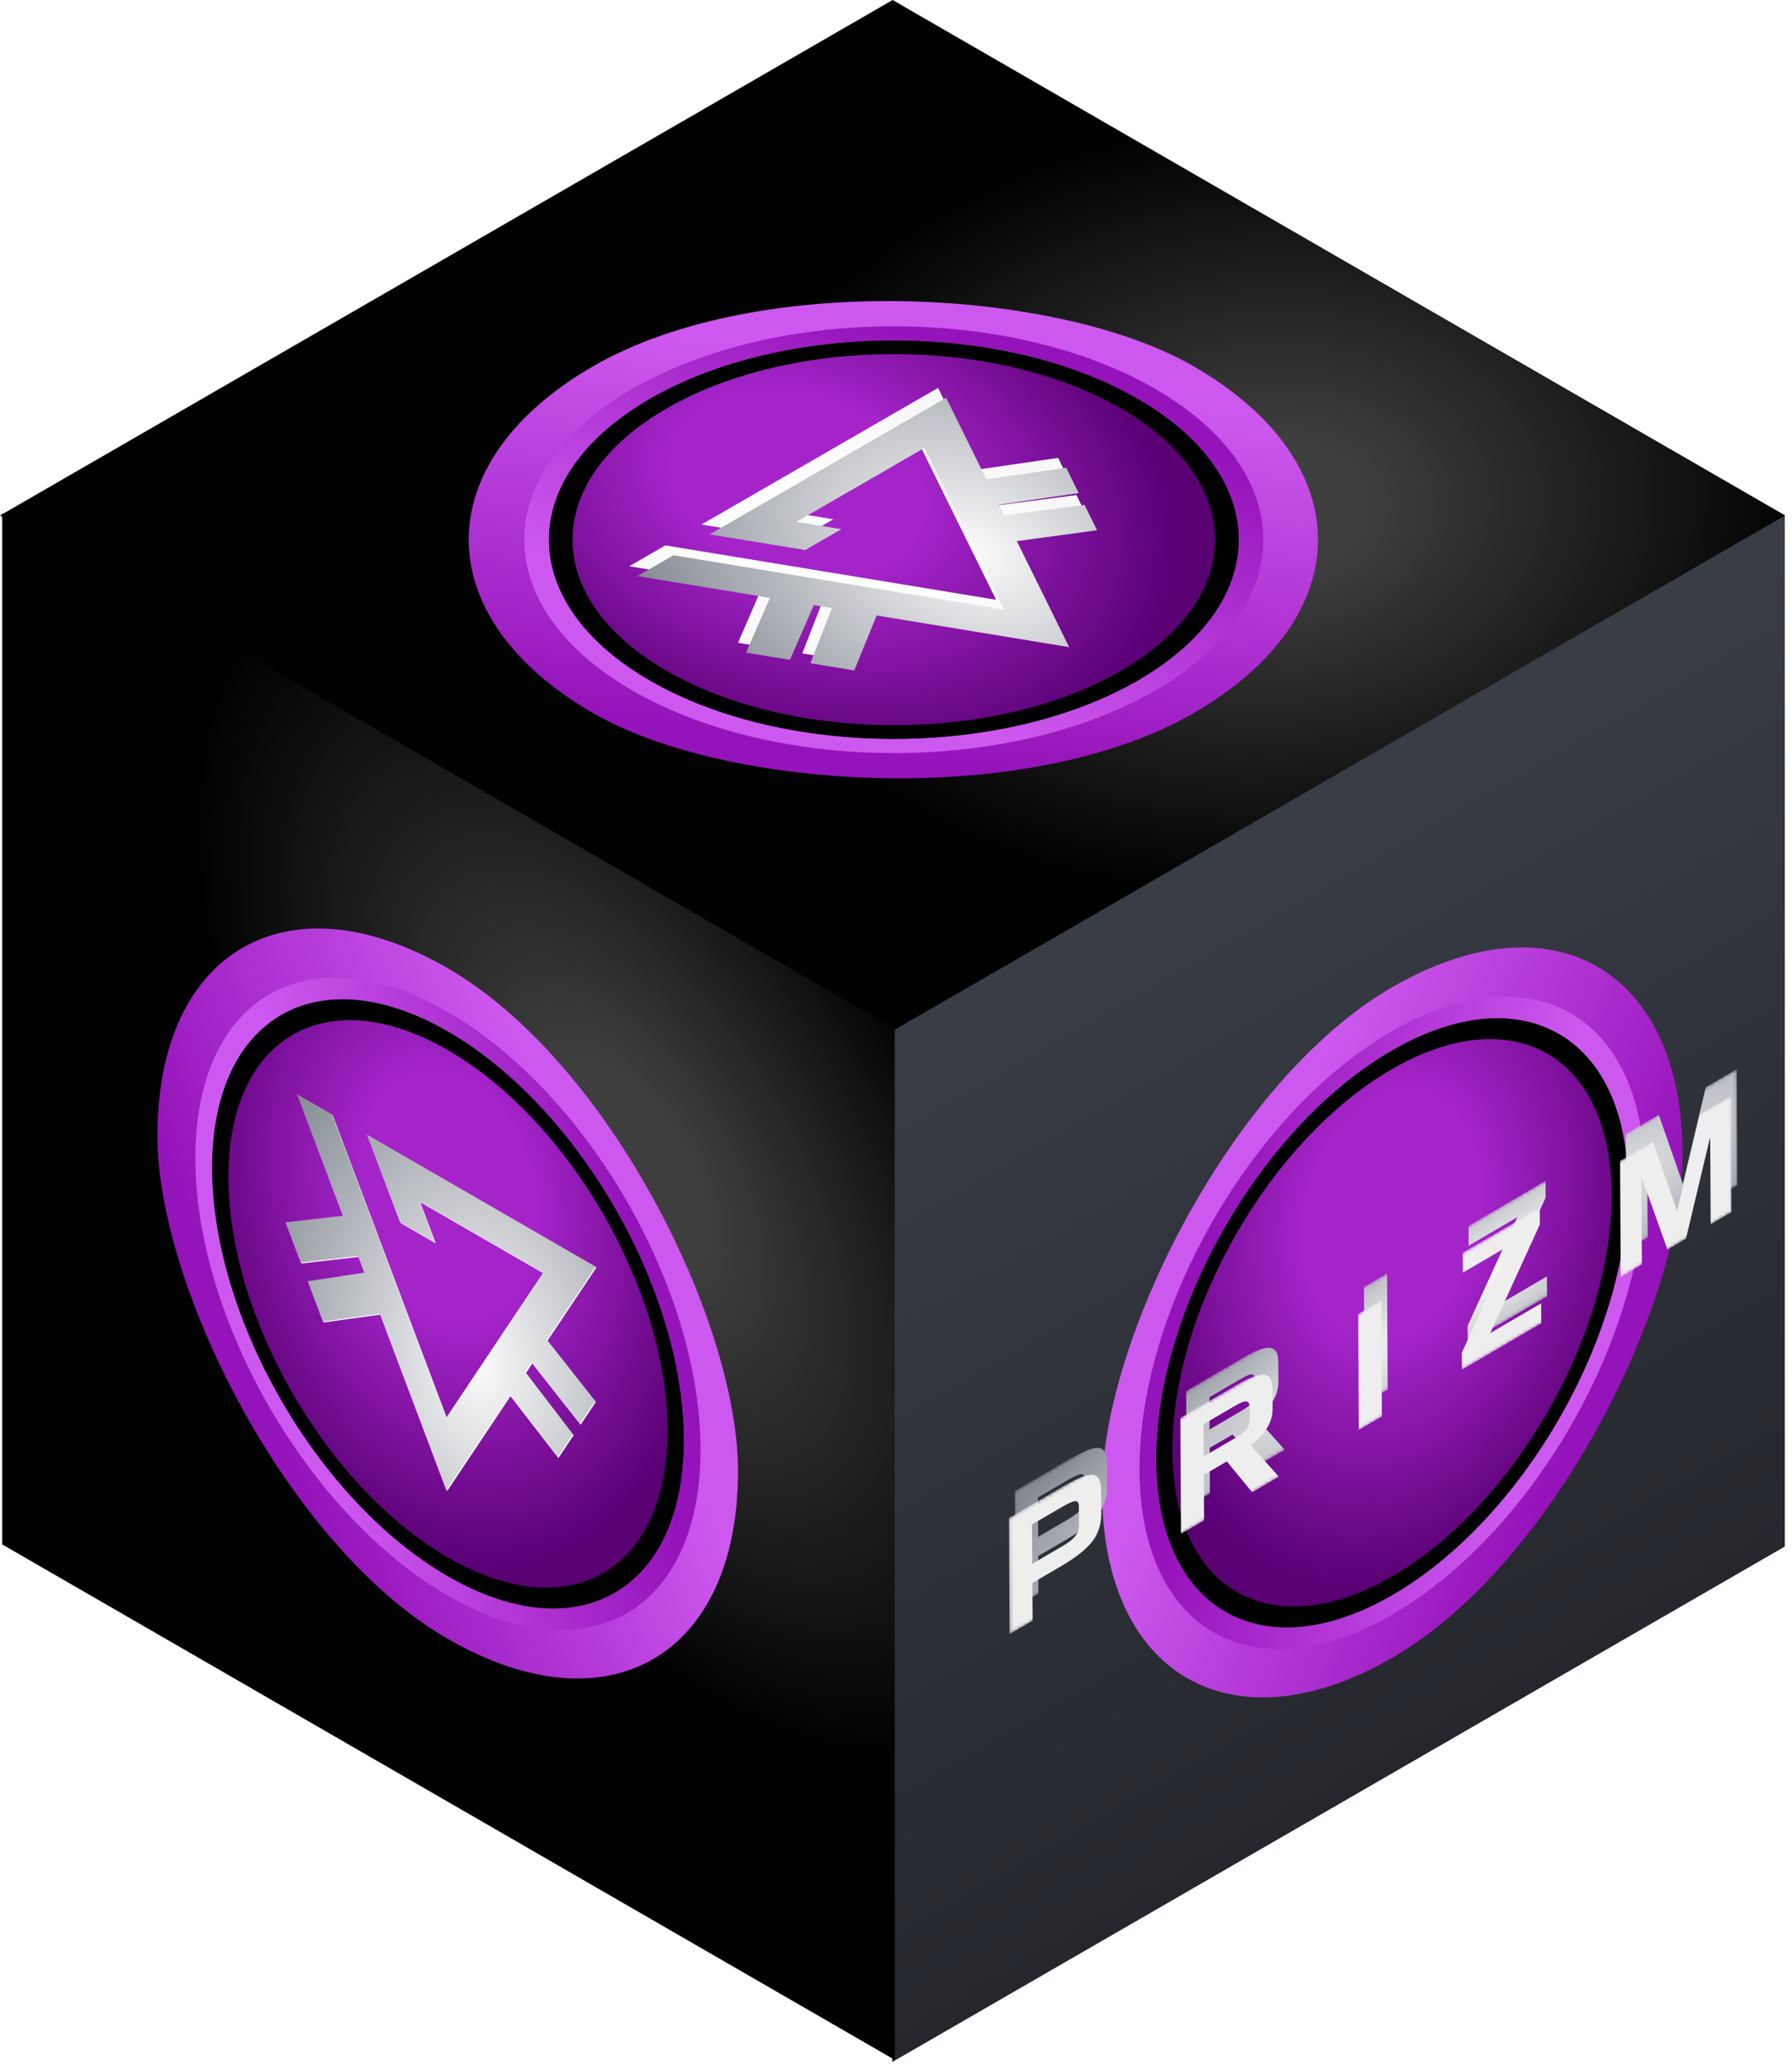 <?xml version="1.0" encoding="UTF-8"?> <svg xmlns="http://www.w3.org/2000/svg" width="533" height="614" viewBox="0 0 533 614" fill="none"> <path fill-rule="evenodd" clip-rule="evenodd" d="M265.353 306.572L530.853 153.286L530.853 459.859L265.353 613.145L265.353 306.572Z" fill="url(#paint0_linear)"></path> <path fill-rule="evenodd" clip-rule="evenodd" d="M265.5 0L531 153.287L265.5 306.573L-4.43599e-05 153.287L265.5 0Z" fill="url(#paint1_radial)"></path> <path fill-rule="evenodd" clip-rule="evenodd" d="M0.644 152.641L266.144 305.927L266.144 612.5L0.644 459.214L0.644 152.641Z" fill="url(#paint2_radial)"></path> <g style="mix-blend-mode:hard-light" filter="url(#filter0_dd)"> <g clip-path="url(#clip0)"> <rect width="199.408" height="199.408" rx="99.704" transform="matrix(0.866 0.5 -2.20305e-08 1 46.825 233.189)" fill="url(#paint3_radial)"></rect> <path d="M208.367 426.234C208.367 474.147 174.73 493.568 133.236 469.611C91.742 445.655 58.105 387.393 58.105 339.48C58.105 291.567 91.742 272.146 133.236 296.103C174.73 320.059 208.367 378.321 208.367 426.234Z" fill="url(#paint4_radial)"></path> <path d="M203.358 423.344C203.358 468.063 171.963 486.189 133.236 463.829C94.508 441.47 63.113 387.092 63.113 342.373C63.113 297.654 94.508 279.528 133.236 301.888C171.963 324.247 203.358 378.625 203.358 423.344Z" fill="url(#paint5_linear)"></path> <g style="mix-blend-mode:screen"> <path d="M203.358 423.344C203.358 468.063 171.963 486.189 133.236 463.829C94.508 441.47 63.113 387.092 63.113 342.373C63.113 297.654 94.508 279.528 133.236 301.888C171.963 324.247 203.358 378.625 203.358 423.344Z" fill="black"></path> </g> <path d="M198.58 420.567C198.58 378.907 169.332 328.249 133.253 307.419C97.175 286.589 67.927 303.475 67.927 345.135C67.927 386.795 97.175 437.453 133.253 458.283C169.332 479.113 198.58 462.227 198.58 420.567Z" fill="url(#paint6_radial)"></path> <path fill-rule="evenodd" clip-rule="evenodd" d="M109.363 332.787L119.213 358.851L129.609 364.854L124.993 352.618L161.787 373.861L132.985 416.969L98.966 326.785L88.591 320.795L102.217 356.933L85.161 358.876L89.672 370.842L106.728 368.896L108.593 373.841L91.772 376.409L96.283 388.372L113.192 386.039L132.985 438.53L151.858 410.272L166.098 428.68L170.609 421.925L156.445 403.409L158.345 400.56L172.709 418.783L177.222 412.027L162.859 393.807L177.382 372.059L109.363 332.787Z" fill="url(#paint7_radial)"></path> </g> </g> <g filter="url(#filter1_d)"> <path fill-rule="evenodd" clip-rule="evenodd" d="M105.346 333.588L115.196 359.652L125.592 365.655L120.977 353.419L157.77 374.662L128.969 417.77L94.95 327.586L84.574 321.595L98.2 357.734L81.144 359.676L85.655 371.642L102.711 369.697L104.576 374.642L87.755 377.21L92.266 389.173L109.176 386.84L128.969 439.331L147.841 411.073L162.081 429.481L166.592 422.726L152.429 404.21L154.328 401.361L168.692 419.584L173.205 412.828L158.842 394.608L173.366 372.859L105.346 333.588Z" fill="url(#paint8_radial)"></path> </g> <g style="mix-blend-mode:hard-light" filter="url(#filter2_dd)"> <g clip-path="url(#clip1)"> <rect width="199.408" height="199.408" rx="99.704" transform="matrix(-0.866 0.5 2.20305e-08 1 500.47 238.811)" fill="url(#paint9_radial)"></rect> <path d="M338.928 431.855C338.928 479.768 372.566 499.189 414.06 475.232C455.554 451.276 489.191 393.014 489.191 345.101C489.191 297.188 455.554 277.767 414.06 301.724C372.566 325.68 338.928 383.942 338.928 431.855Z" fill="url(#paint10_radial)"></path> <path d="M343.938 428.965C343.938 473.684 375.332 491.81 414.06 469.45C452.788 447.091 484.183 392.713 484.183 347.994C484.183 303.275 452.788 285.15 414.06 307.509C375.333 329.868 343.938 384.246 343.938 428.965Z" fill="url(#paint11_linear)"></path> <g style="mix-blend-mode:screen"> <path d="M343.938 428.965C343.938 473.684 375.332 491.81 414.06 469.45C452.788 447.091 484.183 392.713 484.183 347.994C484.183 303.275 452.788 285.15 414.06 307.509C375.333 329.868 343.938 384.246 343.938 428.965Z" fill="black"></path> </g> <path d="M348.716 426.188C348.716 384.528 377.964 333.87 414.042 313.04C450.121 292.21 479.369 309.096 479.369 350.756C479.369 392.416 450.121 443.074 414.042 463.904C377.964 484.734 348.716 467.848 348.716 426.188Z" fill="url(#paint12_radial)"></path> </g> </g> <g style="mix-blend-mode:hard-light" filter="url(#filter3_dd)"> <g clip-path="url(#clip2)"> <rect width="206.255" height="206.255" rx="103.128" transform="matrix(0.866 -0.5 0.866 0.5 87.094 155.627)" fill="url(#paint13_radial)"></rect> <path d="M343.56 110.76C386.479 135.54 386.479 175.714 343.56 200.494C300.642 225.273 231.057 225.273 188.138 200.494C145.219 175.714 145.219 135.54 188.138 110.76C231.057 85.981 300.642 85.981 343.56 110.76Z" fill="url(#paint14_radial)"></path> <path d="M338.38 113.752C378.437 136.879 378.437 174.375 338.38 197.502C298.322 220.63 233.376 220.63 193.319 197.502C153.261 174.375 153.261 136.879 193.319 113.752C233.376 90.624 298.322 90.624 338.38 113.752Z" fill="url(#paint15_linear)"></path> <g style="mix-blend-mode:screen"> <path d="M338.38 113.752C378.437 136.879 378.437 174.375 338.38 197.502C298.322 220.63 233.376 220.63 193.319 197.502C153.261 174.375 153.261 136.879 193.319 113.752C233.376 90.624 298.322 90.624 338.38 113.752Z" fill="black"></path> </g> <path d="M333.418 116.595C296.1 95.05 235.597 95.05 198.279 116.595C160.962 138.14 160.962 173.072 198.279 194.617C235.597 216.163 296.1 216.163 333.418 194.617C370.735 173.072 370.735 138.14 333.418 116.595Z" fill="url(#paint16_radial)"></path> <path fill-rule="evenodd" clip-rule="evenodd" d="M208.649 151.114L237.09 155.77L247.844 149.562L234.497 147.368L272.553 125.396L296.273 173.49L197.896 157.322L187.164 163.518L226.582 170.002L219.501 186.285L232.553 188.432L239.632 172.148L245.025 173.035L238.626 189.431L251.675 191.577L258.33 175.223L315.586 184.64L300.034 153.121L323.887 149.885L320.17 142.351L296.259 145.462L294.69 142.287L318.441 138.845L314.723 131.308L290.975 134.752L279.004 110.494L208.649 151.114Z" fill="url(#paint17_radial)"></path> </g> </g> <g filter="url(#filter4_d)"> <path fill-rule="evenodd" clip-rule="evenodd" d="M207.291 155.127L235.733 159.784L246.486 153.575L233.139 151.382L271.196 129.41L294.915 177.503L196.538 161.336L185.806 167.532L225.225 174.016L218.144 190.298L231.195 192.446L238.274 176.162L243.667 177.048L237.268 193.444L250.318 195.591L256.973 179.237L314.228 188.654L298.677 157.135L322.53 153.899L318.812 146.365L294.901 149.476L293.332 146.301L317.083 142.859L313.366 135.322L289.617 138.765L277.647 114.508L207.291 155.127Z" fill="url(#paint18_radial)"></path> </g> <g filter="url(#filter5_d)"> <mask id="mask0" maskUnits="userSpaceOnUse" x="298" y="314" width="215" height="161"> <path fill-rule="evenodd" clip-rule="evenodd" d="M298.036 439.613L512.797 314.105L512.98 348.645L298.219 474.153L298.036 439.613Z" fill="white"></path> </mask> <g mask="url(#mask0)"> <path fill-rule="evenodd" clip-rule="evenodd" d="M456.376 381.726L432.779 395.516L432.752 390.462L447.508 358.187L433.068 366.626L433.037 360.719L455.929 347.341L455.955 352.343L441.202 384.617L456.345 375.767L456.376 381.726ZM402.106 413.44L408.974 409.426L408.792 374.887L401.924 378.901L402.106 413.44ZM378.338 427.333L370.412 431.965L362.857 422.767L356.022 426.762L356.093 440.333L349.227 444.346L349.045 409.806L365.564 400.152C369.321 397.957 372.069 396.904 373.807 396.991C375.542 397.079 376.418 398.455 376.432 401.115L376.464 407.18C376.475 409.276 375.862 411.255 374.62 413.118C373.378 414.984 371.833 416.597 369.984 417.962L378.338 427.333ZM369.721 409.466L369.708 407.018C369.701 405.74 369.382 405.046 368.748 404.935C368.114 404.827 367.033 405.217 365.508 406.109L355.943 411.698L355.994 421.279L365.558 415.689C367.172 414.746 368.273 413.843 368.857 412.986C369.438 412.133 369.729 410.958 369.721 409.466ZM325.49 431.525L325.525 438.073C325.543 441.479 324.613 444.353 322.744 446.687C320.875 449.024 317.771 451.464 313.465 453.98L305.028 458.911L305.087 470.14L298.219 474.154L298.036 439.615L314.134 430.207C318.185 427.84 321.087 426.689 322.837 426.749C324.587 426.807 325.474 428.403 325.49 431.525ZM318.875 441.692L318.846 436.158C318.84 435.057 318.48 434.524 317.777 434.566C317.076 434.607 315.759 435.185 313.857 436.296L304.936 441.509L304.998 453.218L314.007 447.953C315.798 446.906 317.061 445.909 317.789 444.97C318.516 444.034 318.881 442.935 318.875 441.692ZM512.977 348.648L506.771 352.275L506.636 326.732L506.502 326.81L499.417 356.572L493.914 359.788L486.339 338.593L486.162 338.697L486.297 364.24L480.003 367.918L479.82 333.379L489.592 327.668L496.768 348.246L503.594 319.485L512.795 314.108L512.977 348.648Z" fill="url(#paint19_radial)"></path> </g> </g> <g filter="url(#filter6_dd)"> <mask id="mask1" maskUnits="userSpaceOnUse" x="300" y="318" width="216" height="161"> <path fill-rule="evenodd" clip-rule="evenodd" d="M300.078 443.641L514.839 318.133L515.021 352.672L300.26 478.18L300.078 443.641Z" fill="white"></path> </mask> <g mask="url(#mask1)"> <path fill-rule="evenodd" clip-rule="evenodd" d="M458.419 385.752L434.822 399.542L434.795 394.489L449.551 362.213L435.111 370.652L435.08 364.746L457.972 351.368L457.998 356.369L443.245 388.643L458.388 379.793L458.419 385.752ZM404.149 417.467L411.017 413.453L410.835 378.913L403.967 382.927L404.149 417.467ZM380.379 431.36L372.454 435.991L364.899 426.794L358.063 430.789L358.135 444.359L351.269 448.372L351.086 413.833L367.606 404.179C371.363 401.983 374.111 400.931 375.848 401.017C377.583 401.105 378.459 402.481 378.473 405.141L378.505 411.207C378.516 413.303 377.904 415.281 376.661 417.144C375.419 419.01 373.874 420.623 372.025 421.988L380.379 431.36ZM371.762 413.493L371.75 411.044C371.743 409.766 371.424 409.073 370.79 408.962C370.156 408.854 369.075 409.243 367.549 410.135L357.985 415.725L358.035 425.305L367.6 419.716C369.214 418.772 370.315 417.87 370.898 417.013C371.48 416.159 371.77 414.984 371.762 413.493ZM327.532 435.552L327.566 442.1C327.584 445.505 326.655 448.38 324.786 450.714C322.917 453.051 319.813 455.491 315.507 458.007L307.069 462.938L307.129 474.167L300.26 478.181L300.078 443.641L316.175 434.234C320.227 431.866 323.129 430.716 324.878 430.776C326.628 430.833 327.515 432.429 327.532 435.552ZM320.916 445.715L320.887 440.182C320.881 439.08 320.522 438.547 319.819 438.589C319.117 438.63 317.8 439.208 315.898 440.319L306.977 445.533L307.039 457.241L316.048 451.976C317.839 450.93 319.103 449.932 319.83 448.993C320.557 448.057 320.923 446.958 320.916 445.715ZM515.02 352.674L508.814 356.301L508.679 330.758L508.545 330.837L501.46 360.599L495.957 363.815L488.382 342.62L488.205 342.723L488.34 368.266L482.046 371.945L481.863 337.405L491.635 331.695L498.811 352.272L505.637 323.512L514.838 318.135L515.02 352.674Z" fill="#EEEEEE"></path> </g> </g> <defs> <filter id="filter0_dd" x="36.722" y="227.128" width="192.898" height="319.318" filterUnits="userSpaceOnUse" color-interpolation-filters="sRGB"> <feFlood flood-opacity="0" result="BackgroundImageFix"></feFlood> <feColorMatrix in="SourceAlpha" type="matrix" values="0 0 0 0 0 0 0 0 0 0 0 0 0 0 0 0 0 0 127 0"></feColorMatrix> <feOffset dy="4.041"></feOffset> <feGaussianBlur stdDeviation="5.051"></feGaussianBlur> <feColorMatrix type="matrix" values="0 0 0 0 0 0 0 0 0 0 0 0 0 0 0 0 0 0 0.1 0"></feColorMatrix> <feBlend mode="normal" in2="BackgroundImageFix" result="effect1_dropShadow"></feBlend> <feColorMatrix in="SourceAlpha" type="matrix" values="0 0 0 0 0 0 0 0 0 0 0 0 0 0 0 0 0 0 127 0"></feColorMatrix> <feOffset dy="0.808"></feOffset> <feGaussianBlur stdDeviation="2.021"></feGaussianBlur> <feColorMatrix type="matrix" values="0 0 0 0 0 0 0 0 0 0 0 0 0 0 0 0 0 0 0.25 0"></feColorMatrix> <feBlend mode="normal" in2="effect1_dropShadow" result="effect2_dropShadow"></feBlend> <feBlend mode="normal" in="SourceGraphic" in2="effect2_dropShadow" result="shape"></feBlend> </filter> <filter id="filter1_d" x="68.768" y="309.22" width="124.507" height="150.021" filterUnits="userSpaceOnUse" color-interpolation-filters="sRGB"> <feFlood flood-opacity="0" result="BackgroundImageFix"></feFlood> <feColorMatrix in="SourceAlpha" type="matrix" values="0 0 0 0 0 0 0 0 0 0 0 0 0 0 0 0 0 0 127 0"></feColorMatrix> <feOffset dx="3.767" dy="3.767"></feOffset> <feGaussianBlur stdDeviation="8.071"></feGaussianBlur> <feColorMatrix type="matrix" values="0 0 0 0 0.121 0 0 0 0 0.139 0 0 0 0 0.154 0 0 0 1 0"></feColorMatrix> <feBlend mode="normal" in2="BackgroundImageFix" result="effect1_dropShadow"></feBlend> <feBlend mode="normal" in="SourceGraphic" in2="effect1_dropShadow" result="shape"></feBlend> </filter> <filter id="filter2_dd" x="317.675" y="232.749" width="192.898" height="319.318" filterUnits="userSpaceOnUse" color-interpolation-filters="sRGB"> <feFlood flood-opacity="0" result="BackgroundImageFix"></feFlood> <feColorMatrix in="SourceAlpha" type="matrix" values="0 0 0 0 0 0 0 0 0 0 0 0 0 0 0 0 0 0 127 0"></feColorMatrix> <feOffset dy="4.041"></feOffset> <feGaussianBlur stdDeviation="5.051"></feGaussianBlur> <feColorMatrix type="matrix" values="0 0 0 0 0 0 0 0 0 0 0 0 0 0 0 0 0 0 0.1 0"></feColorMatrix> <feBlend mode="normal" in2="BackgroundImageFix" result="effect1_dropShadow"></feBlend> <feColorMatrix in="SourceAlpha" type="matrix" values="0 0 0 0 0 0 0 0 0 0 0 0 0 0 0 0 0 0 127 0"></feColorMatrix> <feOffset dy="0.808"></feOffset> <feGaussianBlur stdDeviation="2.021"></feGaussianBlur> <feColorMatrix type="matrix" values="0 0 0 0 0 0 0 0 0 0 0 0 0 0 0 0 0 0 0.25 0"></feColorMatrix> <feBlend mode="normal" in2="effect1_dropShadow" result="effect2_dropShadow"></feBlend> <feBlend mode="normal" in="SourceGraphic" in2="effect2_dropShadow" result="shape"></feBlend> </filter> <filter id="filter3_dd" x="76.991" y="46.438" width="377.45" height="226.461" filterUnits="userSpaceOnUse" color-interpolation-filters="sRGB"> <feFlood flood-opacity="0" result="BackgroundImageFix"></feFlood> <feColorMatrix in="SourceAlpha" type="matrix" values="0 0 0 0 0 0 0 0 0 0 0 0 0 0 0 0 0 0 127 0"></feColorMatrix> <feOffset dy="4.041"></feOffset> <feGaussianBlur stdDeviation="5.051"></feGaussianBlur> <feColorMatrix type="matrix" values="0 0 0 0 0 0 0 0 0 0 0 0 0 0 0 0 0 0 0.1 0"></feColorMatrix> <feBlend mode="normal" in2="BackgroundImageFix" result="effect1_dropShadow"></feBlend> <feColorMatrix in="SourceAlpha" type="matrix" values="0 0 0 0 0 0 0 0 0 0 0 0 0 0 0 0 0 0 127 0"></feColorMatrix> <feOffset dy="0.808"></feOffset> <feGaussianBlur stdDeviation="2.021"></feGaussianBlur> <feColorMatrix type="matrix" values="0 0 0 0 0 0 0 0 0 0 0 0 0 0 0 0 0 0 0.25 0"></feColorMatrix> <feBlend mode="normal" in2="effect1_dropShadow" result="effect2_dropShadow"></feBlend> <feBlend mode="normal" in="SourceGraphic" in2="effect2_dropShadow" result="shape"></feBlend> </filter> <filter id="filter4_d" x="173.43" y="102.132" width="169.009" height="113.369" filterUnits="userSpaceOnUse" color-interpolation-filters="sRGB"> <feFlood flood-opacity="0" result="BackgroundImageFix"></feFlood> <feColorMatrix in="SourceAlpha" type="matrix" values="0 0 0 0 0 0 0 0 0 0 0 0 0 0 0 0 0 0 127 0"></feColorMatrix> <feOffset dx="3.767" dy="3.767"></feOffset> <feGaussianBlur stdDeviation="8.071"></feGaussianBlur> <feColorMatrix type="matrix" values="0 0 0 0 0.121 0 0 0 0 0.139 0 0 0 0 0.154 0 0 0 1 0"></feColorMatrix> <feBlend mode="normal" in2="BackgroundImageFix" result="effect1_dropShadow"></feBlend> <feBlend mode="normal" in="SourceGraphic" in2="effect1_dropShadow" result="shape"></feBlend> </filter> <filter id="filter5_d" x="285.66" y="301.731" width="247.226" height="192.331" filterUnits="userSpaceOnUse" color-interpolation-filters="sRGB"> <feFlood flood-opacity="0" result="BackgroundImageFix"></feFlood> <feColorMatrix in="SourceAlpha" type="matrix" values="0 0 0 0 0 0 0 0 0 0 0 0 0 0 0 0 0 0 127 0"></feColorMatrix> <feOffset dx="3.767" dy="3.767"></feOffset> <feGaussianBlur stdDeviation="8.071"></feGaussianBlur> <feColorMatrix type="matrix" values="0 0 0 0 0.121 0 0 0 0 0.139 0 0 0 0 0.154 0 0 0 1 0"></feColorMatrix> <feBlend mode="normal" in2="BackgroundImageFix" result="effect1_dropShadow"></feBlend> <feBlend mode="normal" in="SourceGraphic" in2="effect1_dropShadow" result="shape"></feBlend> </filter> <filter id="filter6_dd" x="296.204" y="318.135" width="222.691" height="167.794" filterUnits="userSpaceOnUse" color-interpolation-filters="sRGB"> <feFlood flood-opacity="0" result="BackgroundImageFix"></feFlood> <feColorMatrix in="SourceAlpha" type="matrix" values="0 0 0 0 0 0 0 0 0 0 0 0 0 0 0 0 0 0 127 0"></feColorMatrix> <feOffset dy="3.874"></feOffset> <feGaussianBlur stdDeviation="1.937"></feGaussianBlur> <feColorMatrix type="matrix" values="0 0 0 0 0 0 0 0 0 0 0 0 0 0 0 0 0 0 0.25 0"></feColorMatrix> <feBlend mode="normal" in2="BackgroundImageFix" result="effect1_dropShadow"></feBlend> <feColorMatrix in="SourceAlpha" type="matrix" values="0 0 0 0 0 0 0 0 0 0 0 0 0 0 0 0 0 0 127 0"></feColorMatrix> <feOffset dy="3.874"></feOffset> <feGaussianBlur stdDeviation="1.937"></feGaussianBlur> <feColorMatrix type="matrix" values="0 0 0 0 0 0 0 0 0 0 0 0 0 0 0 0 0 0 0.25 0"></feColorMatrix> <feBlend mode="normal" in2="effect1_dropShadow" result="effect2_dropShadow"></feBlend> <feBlend mode="normal" in="SourceGraphic" in2="effect2_dropShadow" result="shape"></feBlend> </filter> <linearGradient id="paint0_linear" x1="530.853" y1="459.131" x2="275.409" y2="15.715" gradientUnits="userSpaceOnUse"> <stop stop-color="#25272D"></stop> <stop offset="1" stop-color="#4C515D"></stop> </linearGradient> <radialGradient id="paint1_radial" cx="0" cy="0" r="1" gradientUnits="userSpaceOnUse" gradientTransform="translate(378.22 151.012) rotate(86.323) scale(113.961 160.625)"> <stop offset="0.175" stop-color="#3F3E3E"></stop> <stop offset="1" stop-color="#010101"></stop> </radialGradient> <radialGradient id="paint2_radial" cx="0" cy="0" r="1" gradientUnits="userSpaceOnUse" gradientTransform="translate(187.785 346.62) rotate(58.773) scale(197.025 92.907)"> <stop offset="0.175" stop-color="#3F3E3E"></stop> <stop offset="1" stop-color="#010101"></stop> </radialGradient> <radialGradient id="paint3_radial" cx="0" cy="0" r="1" gradientUnits="userSpaceOnUse" gradientTransform="translate(-26.142 169.422) rotate(-32.005) scale(211.783 5198.75)"> <stop offset="0.271" stop-color="#9513BA"></stop> <stop offset="1" stop-color="#CD58EF"></stop> </radialGradient> <radialGradient id="paint4_radial" cx="0" cy="0" r="1" gradientUnits="userSpaceOnUse" gradientTransform="translate(228.066 376.945) rotate(171.787) scale(136.733 5279.64)"> <stop offset="0.271" stop-color="#9513BA"></stop> <stop offset="1" stop-color="#CD58EF"></stop> </radialGradient> <linearGradient id="paint5_linear" x1="87.656" y1="295.815" x2="154.721" y2="477.502" gradientUnits="userSpaceOnUse"> <stop stop-color="#2F353A"></stop> <stop offset="1" stop-color="#1C1F22"></stop> </linearGradient> <radialGradient id="paint6_radial" cx="0" cy="0" r="1" gradientUnits="userSpaceOnUse" gradientTransform="translate(133.248 350.85) rotate(77.577) scale(113.358 77.384)"> <stop offset="0.328" stop-color="#A524CA"></stop> <stop offset="1" stop-color="#590073"></stop> </radialGradient> <radialGradient id="paint7_radial" cx="0" cy="0" r="1" gradientUnits="userSpaceOnUse" gradientTransform="translate(127.986 371.785) rotate(67.413) scale(67.831 33.999)"> <stop offset="0.333" stop-color="white"></stop> <stop offset="1" stop-color="#F8F8F8"></stop> </radialGradient> <radialGradient id="paint8_radial" cx="0" cy="0" r="1" gradientUnits="userSpaceOnUse" gradientTransform="translate(138.751 401.713) rotate(172.554) scale(74.252 109.559)"> <stop stop-color="#FBFBFB"></stop> <stop offset="1" stop-color="#848993"></stop> </radialGradient> <radialGradient id="paint9_radial" cx="0" cy="0" r="1" gradientUnits="userSpaceOnUse" gradientTransform="translate(-26.142 169.422) rotate(-32.005) scale(211.783 5198.75)"> <stop offset="0.271" stop-color="#9513BA"></stop> <stop offset="1" stop-color="#CD58EF"></stop> </radialGradient> <radialGradient id="paint10_radial" cx="0" cy="0" r="1" gradientUnits="userSpaceOnUse" gradientTransform="translate(319.229 382.566) rotate(8.213) scale(136.733 5279.64)"> <stop offset="0.271" stop-color="#9513BA"></stop> <stop offset="1" stop-color="#CD58EF"></stop> </radialGradient> <linearGradient id="paint11_linear" x1="459.64" y1="301.436" x2="392.575" y2="483.123" gradientUnits="userSpaceOnUse"> <stop stop-color="#2F353A"></stop> <stop offset="1" stop-color="#1C1F22"></stop> </linearGradient> <radialGradient id="paint12_radial" cx="0" cy="0" r="1" gradientUnits="userSpaceOnUse" gradientTransform="translate(414.047 356.471) rotate(102.423) scale(113.358 77.384)"> <stop offset="0.328" stop-color="#A524CA"></stop> <stop offset="1" stop-color="#590073"></stop> </radialGradient> <radialGradient id="paint13_radial" cx="0" cy="0" r="1" gradientUnits="userSpaceOnUse" gradientTransform="translate(-27.039 175.239) rotate(-32.005) scale(219.055 5377.26)"> <stop offset="0.271" stop-color="#9513BA"></stop> <stop offset="1" stop-color="#CD58EF"></stop> </radialGradient> <radialGradient id="paint14_radial" cx="0" cy="0" r="1" gradientUnits="userSpaceOnUse" gradientTransform="translate(309.596 67.624) rotate(111.787) scale(141.428 5460.93)"> <stop offset="0.271" stop-color="#9513BA"></stop> <stop offset="1" stop-color="#CD58EF"></stop> </radialGradient> <linearGradient id="paint15_linear" x1="164.307" y1="151.439" x2="361.739" y2="185.327" gradientUnits="userSpaceOnUse"> <stop stop-color="#2F353A"></stop> <stop offset="1" stop-color="#1C1F22"></stop> </linearGradient> <radialGradient id="paint16_radial" cx="0" cy="0" r="1" gradientUnits="userSpaceOnUse" gradientTransform="translate(237.18 139.061) rotate(17.577) scale(117.251 80.041)"> <stop offset="0.328" stop-color="#A524CA"></stop> <stop offset="1" stop-color="#590073"></stop> </radialGradient> <radialGradient id="paint17_radial" cx="0" cy="0" r="1" gradientUnits="userSpaceOnUse" gradientTransform="translate(253.213 154.6) rotate(7.413) scale(70.16 35.167)"> <stop offset="0.333" stop-color="white"></stop> <stop offset="1" stop-color="#F8F8F8"></stop> </radialGradient> <radialGradient id="paint18_radial" cx="0" cy="0" r="1" gradientUnits="userSpaceOnUse" gradientTransform="translate(285.591 160.437) rotate(112.554) scale(76.802 113.321)"> <stop stop-color="#FBFBFB"></stop> <stop offset="1" stop-color="#848993"></stop> </radialGradient> <radialGradient id="paint19_radial" cx="0" cy="0" r="1" gradientUnits="userSpaceOnUse" gradientTransform="translate(432.282 379.532) rotate(145.052) scale(209.049 34.09)"> <stop stop-color="#FBFBFB"></stop> <stop offset="1" stop-color="#848993"></stop> </radialGradient> <clipPath id="clip0"> <rect width="199.408" height="199.408" rx="99.704" transform="matrix(0.866 0.5 -2.20305e-08 1 46.825 233.189)" fill="white"></rect> </clipPath> <clipPath id="clip1"> <rect width="199.408" height="199.408" rx="99.704" transform="matrix(-0.866 0.5 2.20305e-08 1 500.47 238.811)" fill="white"></rect> </clipPath> <clipPath id="clip2"> <rect width="206.255" height="206.255" rx="103.128" transform="matrix(0.866 -0.5 0.866 0.5 87.094 155.627)" fill="white"></rect> </clipPath> </defs> </svg> 